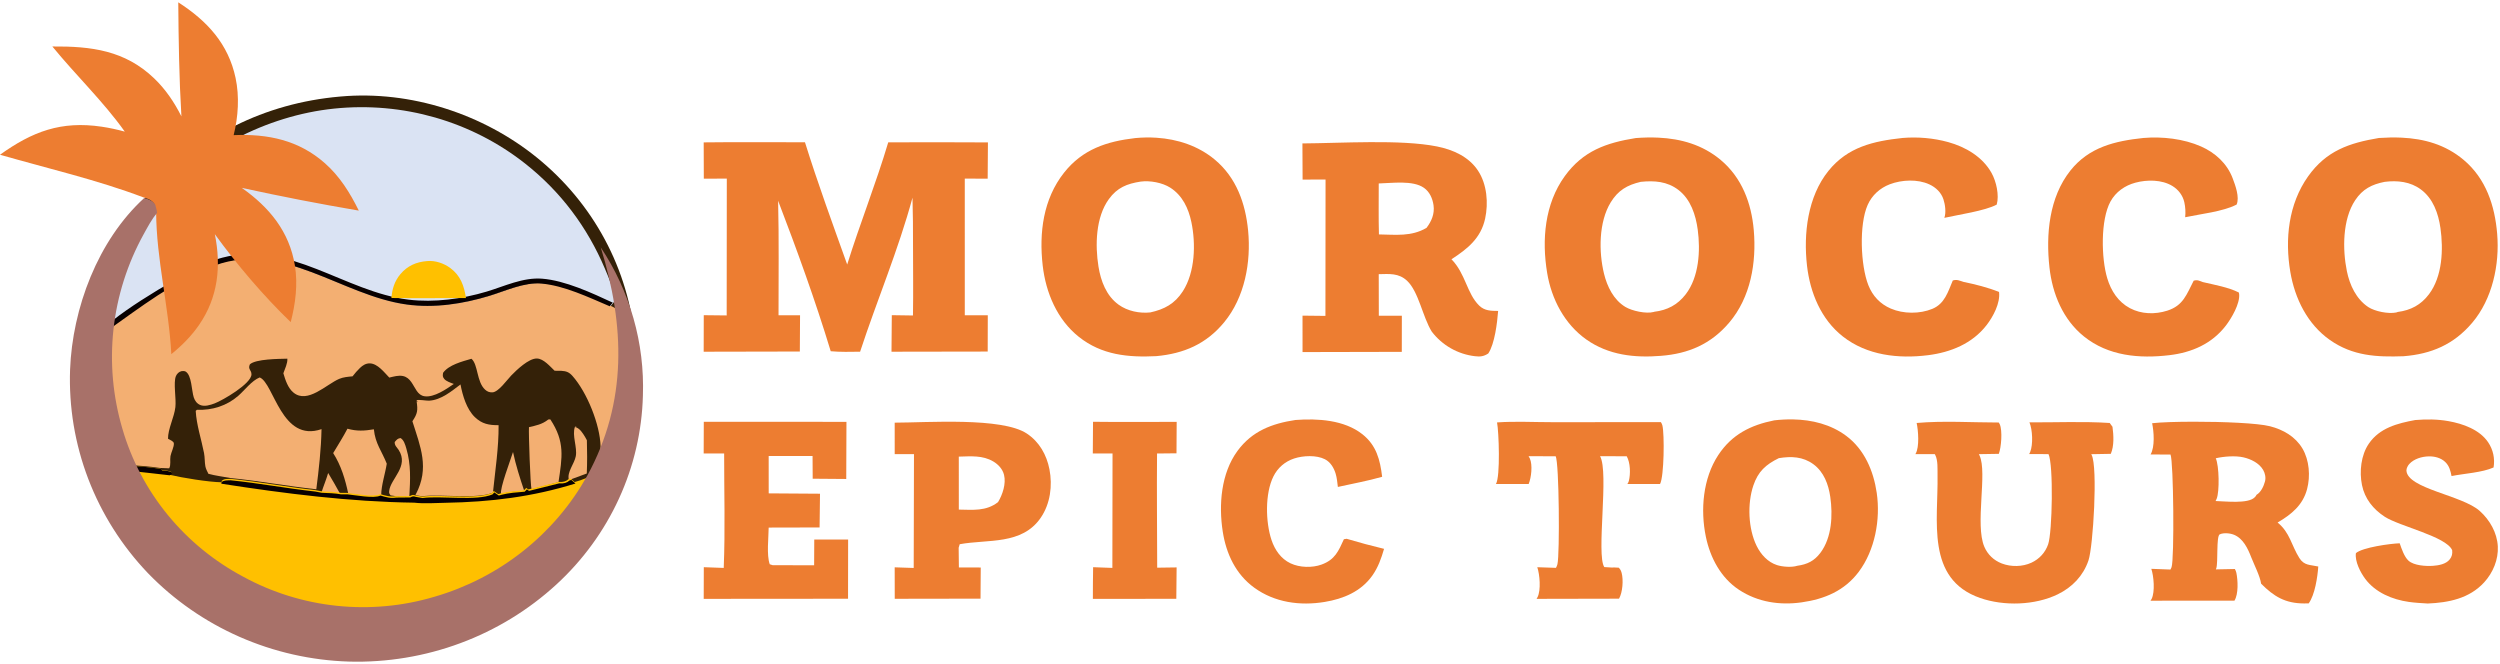 <svg width="1073" height="285" xmlns="http://www.w3.org/2000/svg" xmlns:xlink="http://www.w3.org/1999/xlink" overflow="hidden"><g transform="translate(-126 -69)"><path d="M595.127 250.029C607.09 250.185 619.066 250.067 631.031 250.062L630.95 263.558 622.604 263.643C622.46 279.974 622.64 296.318 622.669 312.65L631.006 312.532 630.872 326.013 595.06 326.029C595.023 321.502 595.125 316.966 595.167 312.438L603.429 312.746 603.5 263.633 595.031 263.614 595.127 250.029Z" fill="#ED7D31" fill-rule="evenodd"/><path d="M768.527 250.303C776.316 249.75 784.399 250.206 792.225 250.201L838.86 250.183C839.115 250.611 839.371 251.089 839.493 251.575 840.432 255.329 840.238 273.545 838.494 276.729L824.466 276.723C824.743 276.334 824.976 275.923 825.094 275.457 825.87 272.391 825.766 267.567 824.184 264.826L812.745 264.801C816.66 271.627 811.031 307.161 814.563 312.392L817.512 312.573C818.611 312.529 819.674 312.579 820.768 312.656 821.44 313.301 821.783 314.032 822.017 314.922 822.811 317.936 822.437 323.236 820.888 325.954L785.497 326.029C785.65 325.78 785.795 325.537 785.925 325.275 787.427 322.255 786.872 315.612 785.805 312.45L793.821 312.721C794.086 312.218 794.322 311.694 794.456 311.137 795.478 306.853 795.201 267.515 793.685 264.82L782.062 264.809C782.277 265.115 782.448 265.41 782.601 265.753 783.857 268.534 783.245 274.002 782.097 276.746L768.05 276.727C770.01 273.632 769.311 254.111 768.527 250.303Z" fill="#ED7D31" fill-rule="evenodd"/><path d="M682.011 249.258C691.53 248.548 702.938 249.202 710.743 255.378 716.75 260.13 718.34 266.337 719.215 273.634 713.017 275.422 706.517 276.586 700.213 277.992 699.986 276.112 699.805 274.104 699.257 272.288 698.498 269.781 697.053 267.339 694.661 266.112 691.011 264.243 685.257 264.521 681.422 265.794 677.504 267.093 674.401 269.765 672.553 273.471 668.88 280.84 669.175 293.107 671.728 300.76 673.137 304.984 675.75 308.818 679.88 310.773 683.807 312.631 689.196 312.783 693.241 311.302 698.968 309.203 700.454 305.57 702.803 300.439L703.979 300.245C709.292 301.832 714.645 303.271 720.038 304.562 718.843 308.666 717.49 312.535 714.994 316.048 710.142 322.88 702.593 326.026 694.553 327.352 684.004 329.095 673.104 327.617 664.307 321.222 656.388 315.465 652.285 306.694 650.805 297.174 649.017 285.68 650.055 272.159 657.143 262.51 663.387 254.012 671.93 250.783 682.011 249.258Z" fill="#ED7D31" fill-rule="evenodd"/><path d="M1162.61 249.281C1167.5 248.885 1172.07 248.895 1176.91 249.757 1183.08 250.855 1190.22 253.382 1193.89 258.792 1194.15 259.185 1194.4 259.589 1194.63 260.005 1194.86 260.419 1195.07 260.845 1195.25 261.28 1195.44 261.717 1195.61 262.161 1195.75 262.612 1195.9 263.064 1196.02 263.522 1196.12 263.985 1196.22 264.448 1196.3 264.915 1196.35 265.385 1196.41 265.857 1196.44 266.329 1196.45 266.803 1196.46 267.277 1196.45 267.751 1196.41 268.224 1196.38 268.695 1196.32 269.165 1196.24 269.633 1191.44 271.824 1183.55 272.244 1178.2 273.323 1177.76 271.05 1177.22 268.929 1175.48 267.272 1173.6 265.477 1170.91 264.816 1168.37 264.878 1165.43 264.951 1162.11 265.936 1160.07 268.14 1159.45 268.81 1158.79 270.056 1158.84 270.983 1159.3 278.759 1182.73 281.535 1190.29 288.287 1194.61 292.15 1197.75 297.635 1198.06 303.485 1198.36 309.166 1196 314.797 1192.19 318.961 1185.87 325.865 1176.96 327.662 1168 328.029 1165.31 327.86 1162.58 327.723 1159.91 327.347 1152.8 326.343 1145.53 323.325 1141.15 317.437 1139.08 314.659 1136.64 309.92 1137.16 306.401 1140.05 303.93 1151.93 302.308 1155.95 302.179 1156.75 304.489 1157.88 307.949 1159.72 309.632 1162.05 311.758 1167.21 312.069 1170.25 311.85 1172.68 311.675 1175.75 311.143 1177.37 309.152 1178.39 307.893 1178.64 306.691 1178.47 305.117 1175.85 299.215 1155.86 294.893 1149.53 290.785 1144.58 287.565 1140.94 283.04 1139.76 277.177 1138.59 271.411 1139.32 264.358 1142.71 259.414 1147.34 252.654 1155.02 250.68 1162.61 249.281Z" fill="#ED7D31" fill-rule="evenodd"/><path d="M428.068 250.029 489.3 250.056 489.21 274.578 474.807 274.464 474.751 264.72C468.472 264.683 462.194 264.686 455.916 264.729L455.927 280.752 477.947 280.902 477.767 295.383 455.915 295.435C455.88 299.748 454.962 307.205 456.375 311.178L457.644 311.584 475.424 311.613 475.482 300.556 490.016 300.554 489.98 325.979 428.032 326.029 428.073 312.438 436.624 312.75C437.293 296.464 436.777 279.944 436.805 263.631L428.016 263.627 428.068 250.029Z" fill="#ED7D31" fill-rule="evenodd"/><path d="M997.038 250.278C1008.44 250.334 1020.12 249.801 1031.48 250.541L1032.68 252.173C1033.17 255.834 1033.44 260.348 1031.95 263.788L1023.55 263.94C1023.61 264.047 1023.67 264.151 1023.73 264.259 1026.43 269.461 1024.39 303.572 1022.37 309.546 1020.13 316.149 1015.39 321.065 1009.17 324.085 999.395 328.832 986.083 329.216 975.875 325.659 952.422 317.488 957.946 292.375 957.592 272.934 957.544 270.317 957.821 266.562 956.583 264.228 956.525 264.12 956.46 264.013 956.4 263.905L948.068 263.918C948.114 263.845 948.164 263.774 948.208 263.699 949.862 260.85 949.327 253.712 948.628 250.541 960.107 249.522 972.322 250.339 983.882 250.345 984.048 250.595 984.192 250.847 984.311 251.124 985.507 253.893 984.945 261.048 983.888 263.788L975.341 263.926C975.382 264.003 975.426 264.078 975.463 264.157 975.526 264.288 975.578 264.424 975.64 264.555 979.054 271.922 973.587 294.17 977.677 303.68 979.125 307.047 981.74 309.517 985.147 310.835 989.12 312.372 994.03 312.309 997.901 310.502 1001.31 308.906 1003.83 306.172 1005.07 302.603 1006.86 297.397 1007.39 268.501 1005.22 263.903L996.915 263.888C997.077 263.605 997.227 263.322 997.348 263.02 998.646 259.799 998.369 253.404 997.038 250.278Z" fill="#ED7D31" fill-rule="evenodd"/><path d="M545.133 264.953C542.646 264.757 540.094 264.92 537.516 264.981L537.524 287.718C543.596 287.807 549.273 288.495 554.365 284.501 556.326 281.249 557.861 276.605 556.934 272.819 556.332 270.356 554.505 268.363 552.357 267.085 550.041 265.707 547.62 265.15 545.133 264.953ZM539.553 250.077C550.662 250.362 561.371 251.536 566.706 255.073 572.071 258.629 575.204 264.195 576.42 270.403 577.796 277.421 576.792 285.244 572.675 291.232 564.584 303.006 550.028 300.367 537.91 302.575L537.455 304.089 537.555 312.553 546.935 312.573 546.843 325.94 510.023 326 510 312.495 518.162 312.768 518.281 263.907 510.006 263.926 510.002 250.408C516.935 250.394 528.444 249.791 539.553 250.077Z" fill="#ED7D31" fill-rule="evenodd"/><path d="M1082.93 264.893C1080.83 264.991 1078.72 265.288 1077.01 265.688 1078.47 268.938 1078.65 279.87 1077.4 283.049 1077.27 283.39 1077.1 283.717 1076.93 284.042 1080.92 284.142 1090.84 285.34 1093.69 282.477 1094.03 282.134 1094.33 281.811 1094.51 281.361 1096.39 280.281 1097.56 277.724 1098.12 275.683 1098.58 274.045 1098.19 272.148 1097.35 270.697 1095.62 267.74 1092.1 266.031 1088.86 265.288 1087.15 264.894 1085.04 264.794 1082.93 264.893ZM1067.61 250C1080.22 249.99 1094.98 250.591 1100.3 251.951 1105.95 253.396 1111.2 256.397 1114.22 261.522 1117.17 266.523 1117.67 273.366 1116.2 278.911 1114.37 285.833 1109.49 289.772 1103.54 293.269 1108.87 297.589 1109.44 303.056 1112.89 308.521 1114.98 311.819 1117.53 311.353 1121 312.146 1120.7 316.671 1119.54 324.325 1116.89 327.976 1116.22 327.995 1115.55 328.002 1114.87 327.999 1106.84 327.966 1101.99 325.045 1096.47 319.515 1096.03 316.332 1093.44 311.285 1092.23 308.186 1090.79 304.463 1088.8 300.164 1084.87 298.539 1083.16 297.834 1080.44 297.562 1078.72 298.339 1077.13 299.057 1078.09 310.569 1077.21 312.963 1077.16 313.103 1077.1 313.241 1077.05 313.381L1085.2 313.216C1085.49 313.737 1085.73 314.276 1085.85 314.864 1086.52 318.137 1086.79 323.918 1085.03 326.802L1049 326.823C1049.18 326.574 1049.35 326.32 1049.48 326.044 1050.98 323.022 1050.4 316.261 1049.35 313.139L1057.56 313.451C1057.73 313.132 1057.89 312.812 1058.02 312.473 1059.28 309.116 1058.9 267.004 1057.58 264.083L1049.03 264.062C1050.94 260.756 1050.45 254.302 1049.7 250.648 1053.24 250.233 1060.04 250.007 1067.61 250Z" fill="#ED7D31" fill-rule="evenodd"/><path d="M1045.91 128.222C1054.05 127.536 1063.19 128.54 1070.72 131.875 1076.77 134.555 1081.86 139.159 1084.25 145.492 1085.39 148.51 1087.33 153.669 1085.95 156.804 1079.96 159.863 1070.55 160.818 1063.87 162.241 1064.11 160.156 1063.97 157.857 1063.51 155.803 1062.84 152.837 1060.95 150.381 1058.39 148.823 1053.82 146.043 1047.5 146.065 1042.48 147.415 1038.01 148.618 1034.08 151.351 1031.81 155.499 1027.51 163.366 1027.84 179.855 1030.44 188.461 1032.06 193.85 1035.13 198.587 1040.15 201.26 1045.08 203.883 1050.95 204.004 1056.19 202.338 1063.05 200.159 1064.45 195.42 1067.53 189.471 1069.19 188.986 1069.88 189.505 1071.49 190.081 1076.38 191.23 1082.38 192.275 1086.89 194.527 1086.97 194.815 1087.01 194.916 1087.04 195.195 1087.46 199.329 1083.74 205.625 1081.31 208.784 1075.3 216.595 1066.69 220.299 1057.12 221.439 1044.25 222.972 1030.9 221.842 1020.39 213.371 1011.43 206.149 1006.88 195.113 1005.63 183.813 1004.05 169.621 1005.48 153.714 1014.61 142.216 1022.63 132.111 1033.79 129.512 1045.91 128.222Z" fill="#ED7D31" fill-rule="evenodd"/><path d="M942.566 128.216C949.054 127.671 955.87 128.25 962.147 129.983 969.625 132.048 976.898 136.296 980.773 143.234 982.797 146.859 984.141 152.789 982.992 156.81 978.042 159.494 966.409 161.168 960.51 162.503 961.331 160.229 960.867 156.818 960.13 154.564 959.164 151.611 956.865 149.435 954.09 148.144 949.052 145.798 942.232 146.139 937.116 148.084 932.869 149.7 929.429 152.809 927.586 156.984 923.868 165.413 924.55 182.925 927.89 191.388 929.716 196.017 932.947 199.475 937.544 201.446 942.939 203.76 949.974 203.8 955.4 201.542 960.69 199.34 962.086 194.228 964.137 189.387 965.907 188.811 967.055 189.472 968.781 190.002 973.773 191.029 979.273 192.399 983.992 194.317 984.584 199.083 981.456 204.914 978.607 208.586 972.492 216.469 963.245 220.225 953.526 221.448 940.813 223.048 927.338 221.557 916.968 213.427 907.589 206.074 902.897 194.623 901.568 183.041 899.998 169.324 901.841 153.395 910.79 142.314 919.054 132.08 930.09 129.563 942.566 128.216Z" fill="#ED7D31" fill-rule="evenodd"/><path d="M897.2 265.381C894.711 265.032 892.122 265.208 889.474 265.639 883.869 268.386 880.565 271.366 878.533 277.393 875.912 285.16 876.316 295.923 879.951 303.31 881.756 306.978 884.726 310.269 888.689 311.537 891.033 312.288 894.98 312.601 897.393 311.829 901.651 311.237 904.669 309.798 907.332 306.253 912.244 299.717 912.677 290.088 911.557 282.269 910.789 276.909 908.814 271.577 904.331 268.265 902.079 266.602 899.689 265.73 897.2 265.381ZM895.602 249.01C903.723 249.168 911.783 251.13 918.427 256.096 926.213 261.917 930.127 271.122 931.5 280.572 933.153 291.961 930.742 305.151 923.756 314.447 917.634 322.593 909.03 326.155 899.246 327.533 889.861 328.862 880.427 327.441 872.396 322.153 864.586 317.01 860.029 308.405 858.153 299.364 855.759 287.815 856.889 274.34 863.477 264.325 869.31 255.458 877.426 251.435 887.512 249.41 890.182 249.106 892.895 248.958 895.602 249.01Z" fill="#ED7D31" fill-rule="evenodd"/><path d="M727.753 147.369C724.204 147.306 720.554 147.678 717.753 147.74 717.772 155.021 717.64 162.336 717.837 169.612 725.043 169.732 731.798 170.609 738.26 166.803 740.427 163.941 741.791 160.766 741.273 157.099 740.865 154.201 739.616 151.338 737.151 149.612 734.751 147.932 731.302 147.433 727.753 147.369ZM714.127 130.006C724.595 129.95 734.975 130.296 742.726 131.853 749.623 133.239 756.366 136.207 760.356 142.235 764.213 148.06 764.875 156.155 763.414 162.848 761.587 171.231 755.863 175.817 748.969 180.273 755.052 186.477 755.55 194.95 760.859 200.153 763.188 202.435 765.955 202.431 769 202.453 768.596 207.538 767.554 216.52 764.768 220.713 762.842 221.963 761.354 222.172 759.074 221.888 758.163 221.783 757.259 221.631 756.364 221.434 755.468 221.237 754.585 220.996 753.715 220.711 752.844 220.425 751.99 220.096 751.151 219.725 750.314 219.354 749.497 218.942 748.701 218.489 747.906 218.036 747.135 217.545 746.389 217.014 745.643 216.483 744.926 215.916 744.237 215.313 743.549 214.712 742.893 214.077 742.269 213.409 741.646 212.74 741.057 212.042 740.504 211.314 736.593 205.01 734.881 194.135 729.892 189.487 726.302 186.143 722.311 186.581 717.753 186.674L717.789 204.522 727.673 204.506 727.65 220.013 685.052 220.111 685.042 204.472 694.874 204.581 694.928 146.045 685.075 146.083 685 130.56C693.103 130.516 703.659 130.061 714.127 130.006Z" fill="#ED7D31" fill-rule="evenodd"/><path d="M830.217 147.046C824.413 148.402 820.516 150.653 817.335 155.819 812.127 164.272 812.157 177.136 814.444 186.483 815.797 192.013 818.562 197.693 823.606 200.734 826.424 202.433 832.507 203.794 835.787 202.893 835.862 202.872 835.934 202.839 836.007 202.812 841.612 202.13 845.986 199.858 849.476 195.352 855.251 187.896 855.877 176.552 854.664 167.567 853.812 161.242 851.65 154.556 846.386 150.526 841.558 146.83 836.057 146.447 830.217 147.046ZM837.834 128.08C847.495 128.546 856.739 131.13 864.533 137.661 873.634 145.289 877.715 156.206 878.72 167.795 879.921 181.66 877.415 196.603 868.161 207.48 860.324 216.69 850.716 220.801 838.875 221.726 827.551 222.657 816.373 221.431 806.865 214.718 797.479 208.093 791.905 197.353 790.047 186.188 787.686 171.997 788.955 156.517 797.619 144.576 805.479 133.744 815.387 130.298 828.074 128.251 831.348 128.004 834.615 127.924 837.834 128.08Z" fill="#ED7D31" fill-rule="evenodd"/><path d="M615.538 146.943C609.693 147.859 605.509 149.52 601.928 154.453 596.258 162.263 595.993 174.227 597.462 183.403 598.462 189.644 600.846 195.99 606.127 199.782 609.954 202.532 615.039 203.573 619.689 203.095 625.738 201.774 630.2 199.395 633.661 194.032 638.965 185.814 639.288 173.589 637.328 164.274 636.084 158.366 633.474 152.864 628.284 149.55 624.871 147.37 619.542 146.399 615.538 146.943ZM622.344 128.115C631.406 128.702 640.258 131.569 647.39 137.511 656.618 145.197 660.561 156.249 661.693 167.996 662.999 181.571 660.244 196.575 651.447 207.279 643.711 216.69 634.064 220.775 622.272 221.857 610.221 222.465 598.874 221.394 589.041 213.579 579.718 206.168 574.848 194.61 573.519 182.924 571.924 168.906 573.741 154.424 582.694 143.11 590.664 133.038 601.057 129.678 613.267 128.259 616.279 127.977 619.323 127.919 622.344 128.115Z" fill="#ED7D31" fill-rule="evenodd"/><path d="M1149.49 147.053C1144 148.139 1140.04 150.135 1136.86 154.909 1131.38 163.136 1131.37 176.013 1133.27 185.351 1134.48 191.304 1137.27 197.352 1142.47 200.798 1145.26 202.647 1151.08 203.811 1154.45 203.122 1154.66 203.079 1154.93 202.965 1155.12 202.894 1160.71 202.158 1165.07 199.855 1168.51 195.297 1174.31 187.613 1174.74 176.052 1173.44 166.886 1172.55 160.612 1170.31 154.226 1165.05 150.32 1160.52 146.948 1154.95 146.356 1149.49 147.053ZM1156.78 128.08C1166.42 128.536 1175.55 131.024 1183.42 137.642 1192.97 145.678 1196.79 157.242 1197.79 169.394 1198.88 182.536 1195.74 197.314 1187.07 207.535 1179.15 216.866 1169.55 220.94 1157.61 221.894 1146.09 222.308 1135.8 221.802 1125.99 214.918 1116.37 208.162 1110.95 197.154 1109.01 185.748 1106.62 171.677 1108.21 156.567 1116.63 144.708 1124.45 133.692 1134.28 130.375 1147.01 128.224 1150.3 128.002 1153.57 127.928 1156.78 128.08Z" fill="#ED7D31" fill-rule="evenodd"/><path d="M428.024 130.113C442.507 129.929 457.009 130.071 471.493 130.062 476.987 147.678 483.398 165.16 489.614 182.535 495.091 164.934 501.977 147.761 507.233 130.092 521.496 130.028 535.758 130.038 550.019 130.122L549.908 145.68 540.084 145.66 540.088 204.326 549.958 204.324 549.92 219.888 508.633 219.957 508.76 204.271 517.847 204.407C518.017 194.362 517.868 184.287 517.866 174.239 517.9 167.438 517.825 160.639 517.642 153.841 511.616 176.174 502.369 197.939 495.157 219.954 490.946 220.015 486.747 220.126 482.546 219.752 475.98 198.115 468.067 176.288 459.966 155.164 460.367 171.531 460.125 187.952 460.146 204.326L469.384 204.32 469.29 219.873 428.019 219.959 428.054 204.28 437.892 204.387 437.947 145.65 428.076 145.695 428.024 130.113Z" fill="#ED7D31" fill-rule="evenodd"/><path d="M271.723 110.465 272.12 110.428C302.284 107.731 333.39 117.934 356.542 136.717 358.034 137.927 359.493 139.172 360.921 140.453 362.35 141.733 363.746 143.047 365.107 144.394 366.469 145.742 367.795 147.121 369.088 148.532 370.38 149.944 371.635 151.385 372.853 152.857 374.072 154.328 375.253 155.828 376.395 157.357 377.539 158.885 378.643 160.441 379.707 162.022 380.77 163.604 381.793 165.21 382.776 166.841 383.758 168.471 384.699 170.125 385.598 171.801 386.497 173.477 387.352 175.174 388.165 176.891 388.977 178.608 389.746 180.344 390.471 182.098 391.196 183.853 391.876 185.623 392.511 187.41 393.145 189.197 393.733 190.998 394.277 192.813 394.821 194.629 395.319 196.456 395.77 198.295 396.221 200.135 396.625 201.983 396.982 203.842 397.34 205.701 397.649 207.567 397.912 209.441 398.175 211.314 398.39 213.193 398.557 215.077 398.724 216.944 398.843 218.814 398.915 220.686 398.988 222.559 399.014 224.432 398.993 226.306 398.971 228.18 398.902 230.052 398.788 231.923 398.672 233.794 398.509 235.66 398.299 237.523 398.09 239.386 397.834 241.243 397.53 243.093 397.228 244.945 396.879 246.787 396.484 248.62 396.088 250.454 395.648 252.278 395.161 254.091 394.674 255.904 394.141 257.704 393.563 259.492 392.986 261.279 392.364 263.052 391.697 264.81 391.031 266.567 390.321 268.308 389.567 270.032 388.814 271.756 388.017 273.462 387.177 275.149 386.337 276.835 385.456 278.499 384.532 280.143 383.609 281.787 382.645 283.408 381.639 285.007 380.634 286.603 379.59 288.176 378.506 289.725 377.422 291.274 376.3 292.795 375.139 294.289 373.979 295.783 372.782 297.249 371.548 298.687 370.306 300.138 369.027 301.558 367.713 302.948 366.399 304.338 365.051 305.696 363.667 307.021 362.284 308.346 360.868 309.637 359.421 310.895 357.972 312.151 356.493 313.373 354.983 314.559 353.473 315.745 351.933 316.893 350.365 318.005 348.797 319.118 347.202 320.192 345.578 321.227 343.956 322.263 342.309 323.258 340.635 324.214 338.962 325.17 337.266 326.085 335.546 326.96 333.827 327.835 332.087 328.668 330.325 329.46 328.563 330.25 326.783 330.998 324.983 331.705 323.184 332.41 321.368 333.072 319.536 333.69 317.702 334.308 315.855 334.881 313.992 335.411 312.132 335.941 310.258 336.426 308.371 336.865 306.484 337.305 304.587 337.699 302.681 338.047 300.774 338.395 298.861 338.697 296.94 338.954 295.018 339.21 293.09 339.421 291.158 339.584 289.267 339.742 287.374 339.855 285.478 339.922 283.58 339.99 281.683 340.014 279.786 339.992 277.888 339.972 275.992 339.907 274.097 339.796 272.203 339.687 270.312 339.532 268.425 339.333 266.54 339.133 264.659 338.89 262.784 338.603 260.909 338.316 259.042 337.985 257.184 337.61 255.326 337.234 253.478 336.815 251.641 336.355 249.803 335.892 247.978 335.387 246.166 334.839 244.353 334.291 242.555 333.7 240.771 333.069 238.988 332.436 237.222 331.762 235.472 331.047 233.722 330.332 231.991 329.576 230.279 328.78 228.565 327.982 226.873 327.145 225.203 326.27 223.531 325.393 221.883 324.478 220.258 323.524 218.632 322.57 217.031 321.578 215.454 320.549 213.878 319.52 212.327 318.455 210.803 317.353 209.278 316.252 207.783 315.115 206.316 313.942 204.809 312.741 203.335 311.506 201.891 310.236 200.448 308.964 199.037 307.658 197.66 306.319 196.283 304.98 194.941 303.609 193.635 302.205 192.327 300.801 191.056 299.367 189.821 297.902 188.586 296.437 187.389 294.944 186.229 293.422 185.07 291.899 183.95 290.349 182.87 288.774 181.789 287.197 180.749 285.596 179.75 283.97 178.75 282.342 177.793 280.693 176.877 279.021 175.961 277.349 175.089 275.655 174.259 273.94 173.429 272.225 172.643 270.492 171.901 268.74 171.159 266.988 170.462 265.219 169.81 263.433 169.157 261.646 168.551 259.846 167.99 258.032 167.428 256.217 166.914 254.389 166.446 252.55 165.977 250.71 165.556 248.859 165.181 246.998 164.807 245.138 164.48 243.271 164.2 241.395 163.92 239.519 163.688 237.638 163.503 235.751 163.325 233.875 163.194 231.995 163.11 230.113 163.027 228.23 162.991 226.347 163.002 224.462 163.014 222.578 163.072 220.695 163.179 218.813 163.285 216.932 163.439 215.054 163.64 213.18 163.841 211.306 164.089 209.438 164.384 207.576 164.68 205.713 165.022 203.859 165.41 202.013 165.799 200.167 166.234 198.332 166.716 196.507 167.197 194.682 167.724 192.869 168.297 191.069 168.87 189.27 169.487 187.485 170.15 185.714 170.813 183.944 171.52 182.191 172.271 180.454 173.022 178.718 173.817 177 174.655 175.302 175.492 173.604 176.373 171.926 177.295 170.27 178.217 168.614 179.181 166.981 180.186 165.371 181.191 163.76 182.236 162.175 183.321 160.615 184.404 159.055 185.528 157.522 186.691 156.015 187.853 154.509 189.052 153.031 190.288 151.582 210.91 127.437 239.822 113.291 271.723 110.465Z" fill="#342108" fill-rule="evenodd"/><path d="M266.846 272C268.617 274.968 270.362 277.939 272 281 269.358 280.461 266.677 280.414 264 280.293 264.882 277.497 266.039 274.821 266.846 272Z" fill="#F3AF72" fill-rule="evenodd"/><path d="M346.187 263C347.373 268.613 349.164 274.229 351 279.661 347.693 279.933 344.286 280.175 341.062 281 340.401 278.777 345.19 266.256 346.187 263Z" fill="#F3AF72" fill-rule="evenodd"/><path d="M370.178 275C369.201 271.675 372.531 268.087 373.134 264.785 373.831 260.983 371.451 255.904 372.739 252.276 372.775 252.177 372.839 252.093 372.889 252L373.571 252.04 372.735 252.234C374.828 252.756 376.045 254.771 377.176 256.648 377.429 257.074 377.667 257.508 377.89 257.951 378.032 262.734 378.055 267.44 377.849 272.225L370.896 274.792 370.178 275Z" fill="#F3AF72" fill-rule="evenodd"/><path d="M296.255 282 293.633 281.616C293.076 280.811 292.913 280.697 293.041 279.638 293.679 274.409 301.64 269.156 297.117 262.137 296.319 260.899 295.333 260.266 295.409 258.719 296.325 257.686 296.541 257.264 297.888 257 299.363 257.833 299.94 259.936 300.412 261.549 302.454 268.527 302.084 274.793 301.697 281.942L296.255 282Z" fill="#F3AF72" fill-rule="evenodd"/><path d="M354.147 279C353.64 277.827 352.833 254.622 353.031 252.336 356.012 251.646 358.683 251.132 361.153 249.172 361.477 248.915 361.817 249.022 362.215 249.022 368.569 258.643 367.298 265.238 365.701 275.954L354.147 279Z" fill="#F3AF72" fill-rule="evenodd"/><path d="M286.464 253.258C287.071 259.445 289.875 262.589 292 268.018 291.351 272.225 289.646 277.245 289.613 281.419 286.933 282.851 278.756 281.228 275.478 280.887 274.169 274.723 272.422 268.828 269 263.466 271.056 260.005 273.266 256.566 275.131 253 279.131 254.135 282.413 253.941 286.464 253.258Z" fill="#F3AF72" fill-rule="evenodd"/><path d="M303 249.8C305.239 246.471 305.379 245.16 304.81 241.205L305.437 241.657 304.73 240.811C305.66 240.363 308.927 241.04 310.195 240.969 315.341 240.682 319.77 236.922 323.644 234 324.545 238.72 326.229 244.59 329.827 248.046 332.878 250.974 335.89 251.512 339.997 251.488 340.074 261.125 338.556 270.842 337.569 280.423 330.687 283.399 315.228 280.944 307.144 282L304.247 281.512C304.379 281.324 304.346 281.378 304.484 281.117 310.414 269.825 306.48 260.848 303 249.8Z" fill="#F3AF72" fill-rule="evenodd"/><path d="M215.445 272.353C214.959 271.389 214.351 270.238 214.149 269.168 213.799 267.304 213.945 265.367 213.572 263.457 212.421 257.555 210.319 251.319 210 245.35L210.515 244.879C217.093 245.179 223.374 243.144 228.266 238.882 230.924 236.566 234.158 232.26 237.471 231 243.571 233.419 246.799 259.11 264 253.182 263.831 261.837 262.861 270.416 261.755 279 249.464 277.678 237.283 275.4 224.989 274.176 221.851 273.565 218.51 273.207 215.445 272.353Z" fill="#F3AF72" fill-rule="evenodd"/><path d="M181.749 269C186.167 269.146 190.562 269.543 194.934 270.191L195.446 270.837C196.934 270.944 198.514 270.894 199.793 271.731 199.387 272.409 199.365 272.433 198.627 272.741 204.028 274.045 215.595 275.922 221.109 275.991L221.203 275.335C222.311 274.391 223.633 274.616 225.073 274.524 237.19 275.749 249.195 278.027 261.308 279.349L264.08 279.89C266.815 280.001 269.553 280.045 272.252 280.54L275.04 280.544C278.318 280.88 286.499 282.48 289.181 281.068 291.682 281.78 293.29 282.345 295.95 281.941L301.923 281.884C303.103 281.365 303.129 281.261 304.343 281.647L307.196 282.134C315.157 281.08 330.38 283.529 337.158 280.561L337.897 279.723C338.521 280.182 339.156 280.626 339.803 281.053 340.161 280.967 340.685 280.913 340.995 280.729 344.203 279.921 347.594 279.685 350.885 279.419L351.868 278.409 352.735 279.069 353.723 278.828 365.7 275.834C365.81 275.842 365.922 275.854 366.033 275.86 367.639 275.952 368.916 275.657 370.116 274.59L370.858 274.385 372.638 275.902C375.964 274.99 378.942 273.693 382 272.141 381.161 274.139 380.28 276.119 379.239 278.023 365.518 303.138 340.888 322.166 313.153 330.362 311.387 330.879 309.609 331.353 307.819 331.785 306.029 332.217 304.229 332.606 302.421 332.952 300.611 333.298 298.794 333.6 296.969 333.859 295.145 334.118 293.315 334.334 291.479 334.505 289.644 334.676 287.806 334.802 285.965 334.884 284.122 334.967 282.28 335.005 280.436 335 278.592 334.994 276.75 334.945 274.91 334.851 273.069 334.756 271.231 334.619 269.397 334.437 267.563 334.254 265.734 334.028 263.911 333.759 262.088 333.489 260.273 333.176 258.466 332.819 256.659 332.461 254.862 332.061 253.075 331.618 251.288 331.176 249.513 330.69 247.75 330.161 245.987 329.634 244.239 329.064 242.505 328.452 240.77 327.839 239.052 327.186 237.35 326.492 235.649 325.797 233.966 325.062 232.301 324.287 230.636 323.512 228.991 322.697 227.367 321.844 209.969 312.684 195.954 299.46 185.306 283.235 182.935 279.623 180.229 275.661 178.964 271.534L179.571 270.745C179.024 270.409 178.516 269.996 178 269.616L178.241 269.237 181.749 269Z" fill="#FFC000" fill-rule="evenodd"/><path d="M181.785 269C186.245 269.156 190.682 269.58 195.095 270.273L195.612 270.964C197.114 271.079 198.709 271.025 200 271.92 199.59 272.645 199.568 272.671 198.824 273 192.42 272.22 185.999 271.565 179.586 270.866 179.034 270.507 178.521 270.065 178 269.659L178.244 269.253 181.785 269Z" fill="#080000" fill-rule="evenodd"/><path d="M224.976 275.139C237.13 276.365 249.173 278.645 261.324 279.969L264.104 280.51C266.847 280.621 269.595 280.665 272.301 281.16L275.098 281.164C278.387 281.501 286.593 283.103 289.283 281.69 291.792 282.402 293.405 282.967 296.073 282.564L302.065 282.506C303.249 281.986 303.275 281.883 304.493 282.269L307.354 282.756C315.34 281.702 330.611 284.153 337.409 281.182L338.151 280.343C338.777 280.803 339.414 281.247 340.063 281.674 340.422 281.588 340.947 281.535 341.259 281.35 344.477 280.542 347.878 280.305 351.179 280.038L352.165 279.028 353.035 279.688 354.027 279.447 366.041 276.451C366.151 276.459 366.263 276.47 366.375 276.477 367.986 276.568 369.267 276.273 370.471 275.205L371.214 275 373 276.518C354.542 282.257 336.56 284.464 317.248 284.796 312.884 284.87 308.098 285.244 303.77 284.746 275.927 284.362 248.458 280.866 221 276.608L221.094 275.951C222.206 275.006 223.532 275.231 224.976 275.139Z" fill="#080000" fill-rule="evenodd"/><path d="M171.32 210.892C185.47 200.903 200.427 189.402 216.808 183.14 217.146 183.011 217.485 182.884 217.825 182.761 247.338 172.052 272.396 195.68 300.577 199.569 312.493 201.214 324.867 199.315 336.266 195.846 343.257 193.718 351.329 189.894 358.786 190.564 368.699 191.454 379.138 196.498 388.205 200.322 389.974 201.163 390.812 201.421 391.483 203.356 397.172 219.757 392.539 253.135 384.359 268.427 384.015 269.069 383.625 269.526 383.054 269.994L382.479 269.686C382.728 266.704 383.842 263.502 383.766 260.563 383.527 251.265 377.998 237.454 371.718 230.366 370.315 228.782 369.084 228.271 366.945 228.16 365.977 228.12 365.01 228.109 364.042 228.128 362.121 226.317 359.328 222.944 356.451 222.869 352.928 222.777 347.7 227.813 345.4 230.189 343.602 232.045 339.958 237.284 337.347 237.4 336.081 237.457 335.11 237.073 334.193 236.228 330.533 232.861 331.24 225.457 328.347 222.982 324.389 224.14 318.609 225.594 316.165 229.017 316.022 230.178 315.875 230.635 316.664 231.628 317.496 232.672 319.543 233.324 320.781 233.787 317.655 235.955 312.307 239.676 308.227 239.079 306.688 238.854 305.697 237.956 304.863 236.758 303.216 234.388 302.198 231.08 298.946 230.391 297.054 229.989 294.928 230.628 293.085 231.06 290.96 228.888 288.079 225.002 284.682 224.958 283.029 224.937 281.63 225.814 280.503 226.917 279.363 228.031 278.268 229.253 277.316 230.521 275.399 230.699 273.36 230.856 271.582 231.611 266.151 233.914 258.005 242.475 251.968 237.504 249.526 235.492 248.484 232.095 247.621 229.206 248.255 227.372 249.505 224.861 249.332 222.943 245.697 223.046 235.822 223.038 233.243 225.378 232.281 227.541 233.938 227.749 233.932 229.674 233.916 233.667 221.605 240.825 218.133 242.134 216.326 242.814 213.825 243.635 211.924 242.819 210.477 242.199 209.629 240.97 209.16 239.553 208.224 236.715 208.32 229.967 205.618 228.442 205.233 228.225 204.348 228.202 203.926 228.295 202.811 228.54 201.928 229.416 201.506 230.417 200.333 233.197 201.689 240.134 201.275 243.732 200.764 248.174 198.078 253.04 198.109 257.304 198.867 257.785 200.498 258.344 200.611 259.235 200.792 260.702 199.43 263.213 199.163 264.781 198.876 266.461 199.438 268.504 198.613 270 197.301 269.957 195.989 269.905 194.677 269.844 190.287 269.2 185.874 268.805 181.437 268.66 180.232 268.437 177.758 268.381 177.018 267.494 175.024 265.101 173.923 260.919 173.051 258.006 168.589 243.092 167.412 228.869 168.252 213.437 169.323 212.628 170.331 211.795 171.32 210.892Z" fill="#F3AF72" fill-rule="evenodd"/><path d="M170.253 209.519C169.852 209.629 169.59 209.539 169.188 209.467 169.11 209.151 169.055 208.841 169.027 208.517 168.8 205.943 170.062 202.436 170.724 199.918 175.001 183.657 182.363 169.034 193.141 155.903 211.44 133.613 240.348 118.631 269.405 115.612 271.223 115.423 273.044 115.278 274.869 115.177 276.694 115.075 278.521 115.017 280.349 115.003 282.175 114.989 284.002 115.019 285.829 115.093 287.655 115.166 289.479 115.283 291.299 115.445 293.12 115.605 294.935 115.81 296.744 116.058 298.554 116.306 300.357 116.596 302.152 116.931 303.948 117.265 305.734 117.642 307.51 118.062 309.286 118.482 311.051 118.944 312.804 119.448 314.557 119.953 316.297 120.499 318.023 121.086 319.749 121.674 321.459 122.303 323.153 122.972 324.846 123.642 326.522 124.352 328.18 125.102 329.838 125.852 331.476 126.641 333.095 127.469 334.714 128.298 336.311 129.164 337.886 130.069 339.46 130.974 341.011 131.916 342.538 132.895 344.066 133.875 345.568 134.89 347.043 135.941 348.519 136.992 349.968 138.078 351.39 139.199 366.717 151.281 378.072 166.519 385.613 184.279 387.489 188.691 389.482 193.29 390 198.074L389.378 198.799 388.069 200.367C379.004 196.52 368.566 191.447 358.654 190.551 351.198 189.878 343.127 193.724 336.137 195.864 324.739 199.354 312.366 201.264 300.452 199.61 272.274 195.698 247.219 171.929 217.709 182.701 217.369 182.826 217.03 182.953 216.692 183.083 200.313 189.382 185.357 200.952 171.209 211 170.534 210.444 170.512 210.305 170.253 209.519Z" fill="#DAE3F3" fill-rule="evenodd"/><path d="M171 209.531C178.475 201.861 208.268 184.016 218.91 180.355 219.366 180.198 219.824 180.051 220.285 179.913 220.673 179.797 221.063 179.688 221.455 179.584 250.288 171.939 273.925 194.273 301.326 197.605 312.381 198.949 324.305 197.32 334.896 194.145 342.542 191.853 350.473 187.979 358.634 188.607 368.542 189.37 380.05 194.742 389 198.897L387.698 200.452C378.679 196.636 368.294 191.603 358.433 190.715 351.016 190.047 342.987 193.862 336.032 195.986 324.692 199.447 312.383 201.342 300.53 199.701 272.497 195.82 247.57 172.242 218.212 182.928 217.874 183.051 217.537 183.177 217.2 183.307 200.906 189.555 186.027 201.032 171.951 211 171.279 210.448 171.258 210.311 171 209.531Z" fill="#080000" fill-rule="evenodd"/><path d="M202.513 70C214.977 78.004 224.008 87.869 227.11 102.449 228.806 110.423 228.261 119.118 226.284 127 241.038 126.386 254.249 129.154 265.464 139.067 271.9 144.757 276.258 151.844 280 159.395 263.172 156.528 246.425 153.273 229.759 149.628 241.685 158.005 250.219 168.501 252.568 182.943 253.891 191.091 252.824 199.299 250.783 207.253 239.265 196.228 227.506 182.352 218.21 169.509 220.989 183.279 219.612 196.632 211.419 208.484 208.133 213.235 204.062 217.356 199.528 221 198.489 200.76 193.098 180.278 193.019 160.08 192.907 158.903 192.534 157.704 192.254 156.551 190.883 154.688 189.576 154.313 187.44 153.677 167.758 146.217 146.278 141.248 126 135.415 139.903 125.463 152.179 120.803 169.629 123.374 172.999 123.87 176.27 124.6 179.553 125.486 170.439 112.655 158.481 101.21 148.468 88.947 165.208 88.803 179.63 90.651 192.107 102.573 197.064 107.311 200.813 112.899 203.861 118.945 202.882 102.689 202.649 86.284 202.513 70Z" fill="#ED7D31" fill-rule="evenodd"/><path d="M187.881 154C190.004 154.638 191.303 155.014 192.665 156.883 192.944 158.039 193.315 159.241 193.426 160.421 191.112 163.017 189.364 166.488 187.675 169.5 186.802 171.081 185.969 172.681 185.174 174.302 184.38 175.922 183.627 177.561 182.915 179.217 182.203 180.874 181.533 182.546 180.903 184.235 180.273 185.923 179.687 187.626 179.144 189.342 178.599 191.059 178.098 192.787 177.639 194.528 177.181 196.268 176.766 198.018 176.394 199.779 176.022 201.539 175.695 203.307 175.412 205.083 175.129 206.859 174.89 208.641 174.695 210.428 174.501 212.215 174.351 214.006 174.246 215.801 174.14 217.595 174.079 219.391 174.062 221.188 174.045 222.986 174.073 224.783 174.147 226.579 174.219 228.375 174.337 230.168 174.499 231.958 174.662 233.748 174.868 235.534 175.117 237.316 175.368 239.096 175.664 240.869 176.004 242.634 176.342 244.402 176.724 246.16 177.151 247.909 177.578 249.656 178.048 251.392 178.561 253.118 179.047 254.793 179.575 256.455 180.146 258.104 180.718 259.752 181.331 261.385 181.984 263.004 182.638 264.624 183.333 266.226 184.068 267.809 184.804 269.395 185.579 270.961 186.395 272.51 187.21 274.056 188.064 275.581 188.958 277.086 189.849 278.593 190.78 280.076 191.75 281.535 192.717 282.994 193.722 284.429 194.763 285.841 195.804 287.252 196.881 288.637 197.992 289.995 199.103 291.352 200.249 292.682 201.43 293.984 202.609 295.288 203.82 296.561 205.064 297.803 206.309 299.047 207.583 300.259 208.889 301.438 210.194 302.62 211.529 303.769 212.894 304.885 214.259 306 215.651 307.081 217.07 308.129 218.49 309.176 219.935 310.188 221.405 311.165 222.876 312.142 224.37 313.083 225.889 313.987 227.408 314.892 228.949 315.758 230.512 316.586 232.054 317.424 233.616 318.224 235.199 318.985 236.781 319.749 238.381 320.473 239.999 321.156 241.62 321.839 243.256 322.481 244.907 323.083 246.559 323.688 248.226 324.251 249.908 324.772 251.589 325.292 253.282 325.771 254.987 326.21 256.692 326.649 258.407 327.045 260.133 327.399 261.859 327.753 263.593 328.065 265.336 328.333 267.077 328.603 268.824 328.828 270.577 329.01 272.33 329.195 274.088 329.334 275.85 329.43 277.609 329.527 279.371 329.58 281.135 329.591 282.897 329.601 284.659 329.568 286.42 329.491 288.182 329.417 289.941 329.298 291.696 329.135 293.452 328.973 295.202 328.768 296.947 328.52 298.692 328.271 300.429 327.979 302.159 327.644 303.89 327.311 305.609 326.935 307.318 326.517 309.029 326.099 310.729 325.64 312.416 325.139 314.147 324.638 315.862 324.095 317.562 323.509 319.265 322.925 320.952 322.301 322.623 321.637 324.294 320.97 325.947 320.266 327.582 319.523 329.217 318.777 330.833 317.994 332.43 317.172 334.027 316.351 335.602 315.491 337.154 314.592 338.709 313.696 340.24 312.763 341.746 311.792 343.252 310.822 344.734 309.815 346.191 308.771 347.647 307.73 349.076 306.654 350.479 305.543 351.881 304.433 353.256 303.291 354.601 302.115 355.947 300.937 357.263 299.729 358.549 298.489 359.834 297.249 361.086 295.98 362.308 294.683 363.531 293.383 364.72 292.054 365.876 290.697 367.031 289.341 368.152 287.957 369.238 286.546 370.323 285.136 371.373 283.701 372.387 282.239 373.403 280.778 374.381 279.294 375.321 277.788 376.261 276.279 377.163 274.749 378.027 273.199 395.379 241.523 394.181 208.688 383.842 175.183 385.401 177.526 386.866 179.925 388.237 182.379 389.61 184.833 390.884 187.335 392.058 189.884 393.235 192.433 394.31 195.023 395.284 197.653 396.26 200.283 397.13 202.945 397.895 205.641 398.662 208.335 399.322 211.055 399.876 213.8 400.429 216.545 400.875 219.306 401.213 222.084 401.551 224.862 401.78 227.649 401.9 230.444 402.021 233.239 402.032 236.035 401.935 238.831 401.885 240.731 401.786 242.629 401.64 244.525 401.493 246.421 401.297 248.311 401.054 250.197 400.813 252.083 400.524 253.961 400.186 255.832 399.85 257.705 399.466 259.568 399.033 261.42 398.602 263.274 398.124 265.117 397.6 266.946 397.076 268.776 396.506 270.592 395.889 272.395 395.275 274.198 394.613 275.984 393.906 277.753 393.2 279.525 392.449 281.277 391.653 283.01 390.858 284.744 390.021 286.458 389.14 288.151 388.259 289.844 387.335 291.515 386.367 293.165 385.402 294.812 384.395 296.436 383.348 298.036 382.3 299.636 381.212 301.209 380.084 302.755 378.956 304.303 377.79 305.822 376.586 307.312 375.382 308.802 374.14 310.263 372.862 311.693 371.584 313.123 370.271 314.521 368.924 315.887 367.574 317.253 366.191 318.586 364.776 319.886 363.291 321.248 361.773 322.573 360.222 323.863 358.672 325.154 357.09 326.406 355.476 327.619 353.864 328.834 352.223 330.01 350.552 331.146 348.879 332.281 347.179 333.375 345.453 334.431 343.727 335.487 341.976 336.5 340.2 337.47 338.423 338.441 336.624 339.368 334.803 340.252 332.98 341.138 331.136 341.979 329.271 342.776 327.405 343.573 325.522 344.324 323.621 345.03 321.72 345.738 319.802 346.399 317.866 347.014 315.932 347.628 313.983 348.197 312.02 348.718 310.056 349.242 308.081 349.717 306.095 350.143 304.107 350.572 302.111 350.951 300.106 351.283 298.099 351.616 296.086 351.9 294.066 352.136 292.047 352.372 290.023 352.56 287.995 352.698 285.965 352.839 283.933 352.93 281.899 352.972 279.866 353.015 277.833 353.009 275.799 352.953 273.777 352.891 271.758 352.78 269.741 352.621 267.725 352.461 265.714 352.254 263.707 352 261.701 351.743 259.702 351.44 257.712 351.09 255.72 350.738 253.738 350.34 251.768 349.895 249.797 349.448 247.839 348.955 245.893 348.417 243.945 347.877 242.013 347.291 240.097 346.66 238.179 346.026 236.278 345.349 234.394 344.626 232.511 343.904 230.647 343.137 228.801 342.326 226.955 341.514 225.131 340.659 223.329 339.758 221.525 338.86 219.745 337.918 217.989 336.933 216.234 335.95 214.504 334.925 212.799 333.856 211.094 332.789 209.417 331.681 207.767 330.534 206.117 329.388 204.497 328.202 202.906 326.977 201.316 325.751 199.757 324.49 198.229 323.192 196.702 321.892 195.208 320.557 193.746 319.187 192.286 317.815 190.86 316.41 189.468 314.971 188.078 313.514 186.725 312.025 185.409 310.504 184.093 308.983 182.817 307.43 181.581 305.847 180.343 304.264 179.146 302.651 177.988 301.01 176.832 299.371 175.718 297.703 174.645 296.008 173.572 294.313 172.542 292.593 171.555 290.848 170.569 289.106 169.627 287.339 168.729 285.549 167.831 283.759 166.979 281.949 166.172 280.119 165.365 278.287 164.604 276.438 163.89 274.571 163.176 272.704 162.51 270.821 161.891 268.921 161.27 267.021 160.698 265.107 160.177 263.18 159.653 261.254 159.177 259.315 158.751 257.366 158.324 255.416 157.947 253.457 157.619 251.488 157.292 249.52 157.014 247.546 156.786 245.565 156.558 243.582 156.38 241.596 156.251 239.607 156.122 237.616 156.043 235.624 156.013 233.631 155.983 231.636 156.005 229.643 156.076 227.65 157.081 201.36 167.943 172.208 187.881 154Z" fill="#A87169" fill-rule="evenodd"/><path d="M309.29 181.053C312.755 180.719 316.491 181.985 319.267 184.038 323.683 187.304 325.187 191.676 326 196.921 321.084 196.981 316.168 197.001 311.252 196.978 305.501 197.024 299.751 196.998 294 196.903 294.298 193.062 295.334 189.651 297.843 186.673 300.889 183.057 304.665 181.431 309.29 181.053Z" fill="#FFC000" fill-rule="evenodd"/></g></svg>